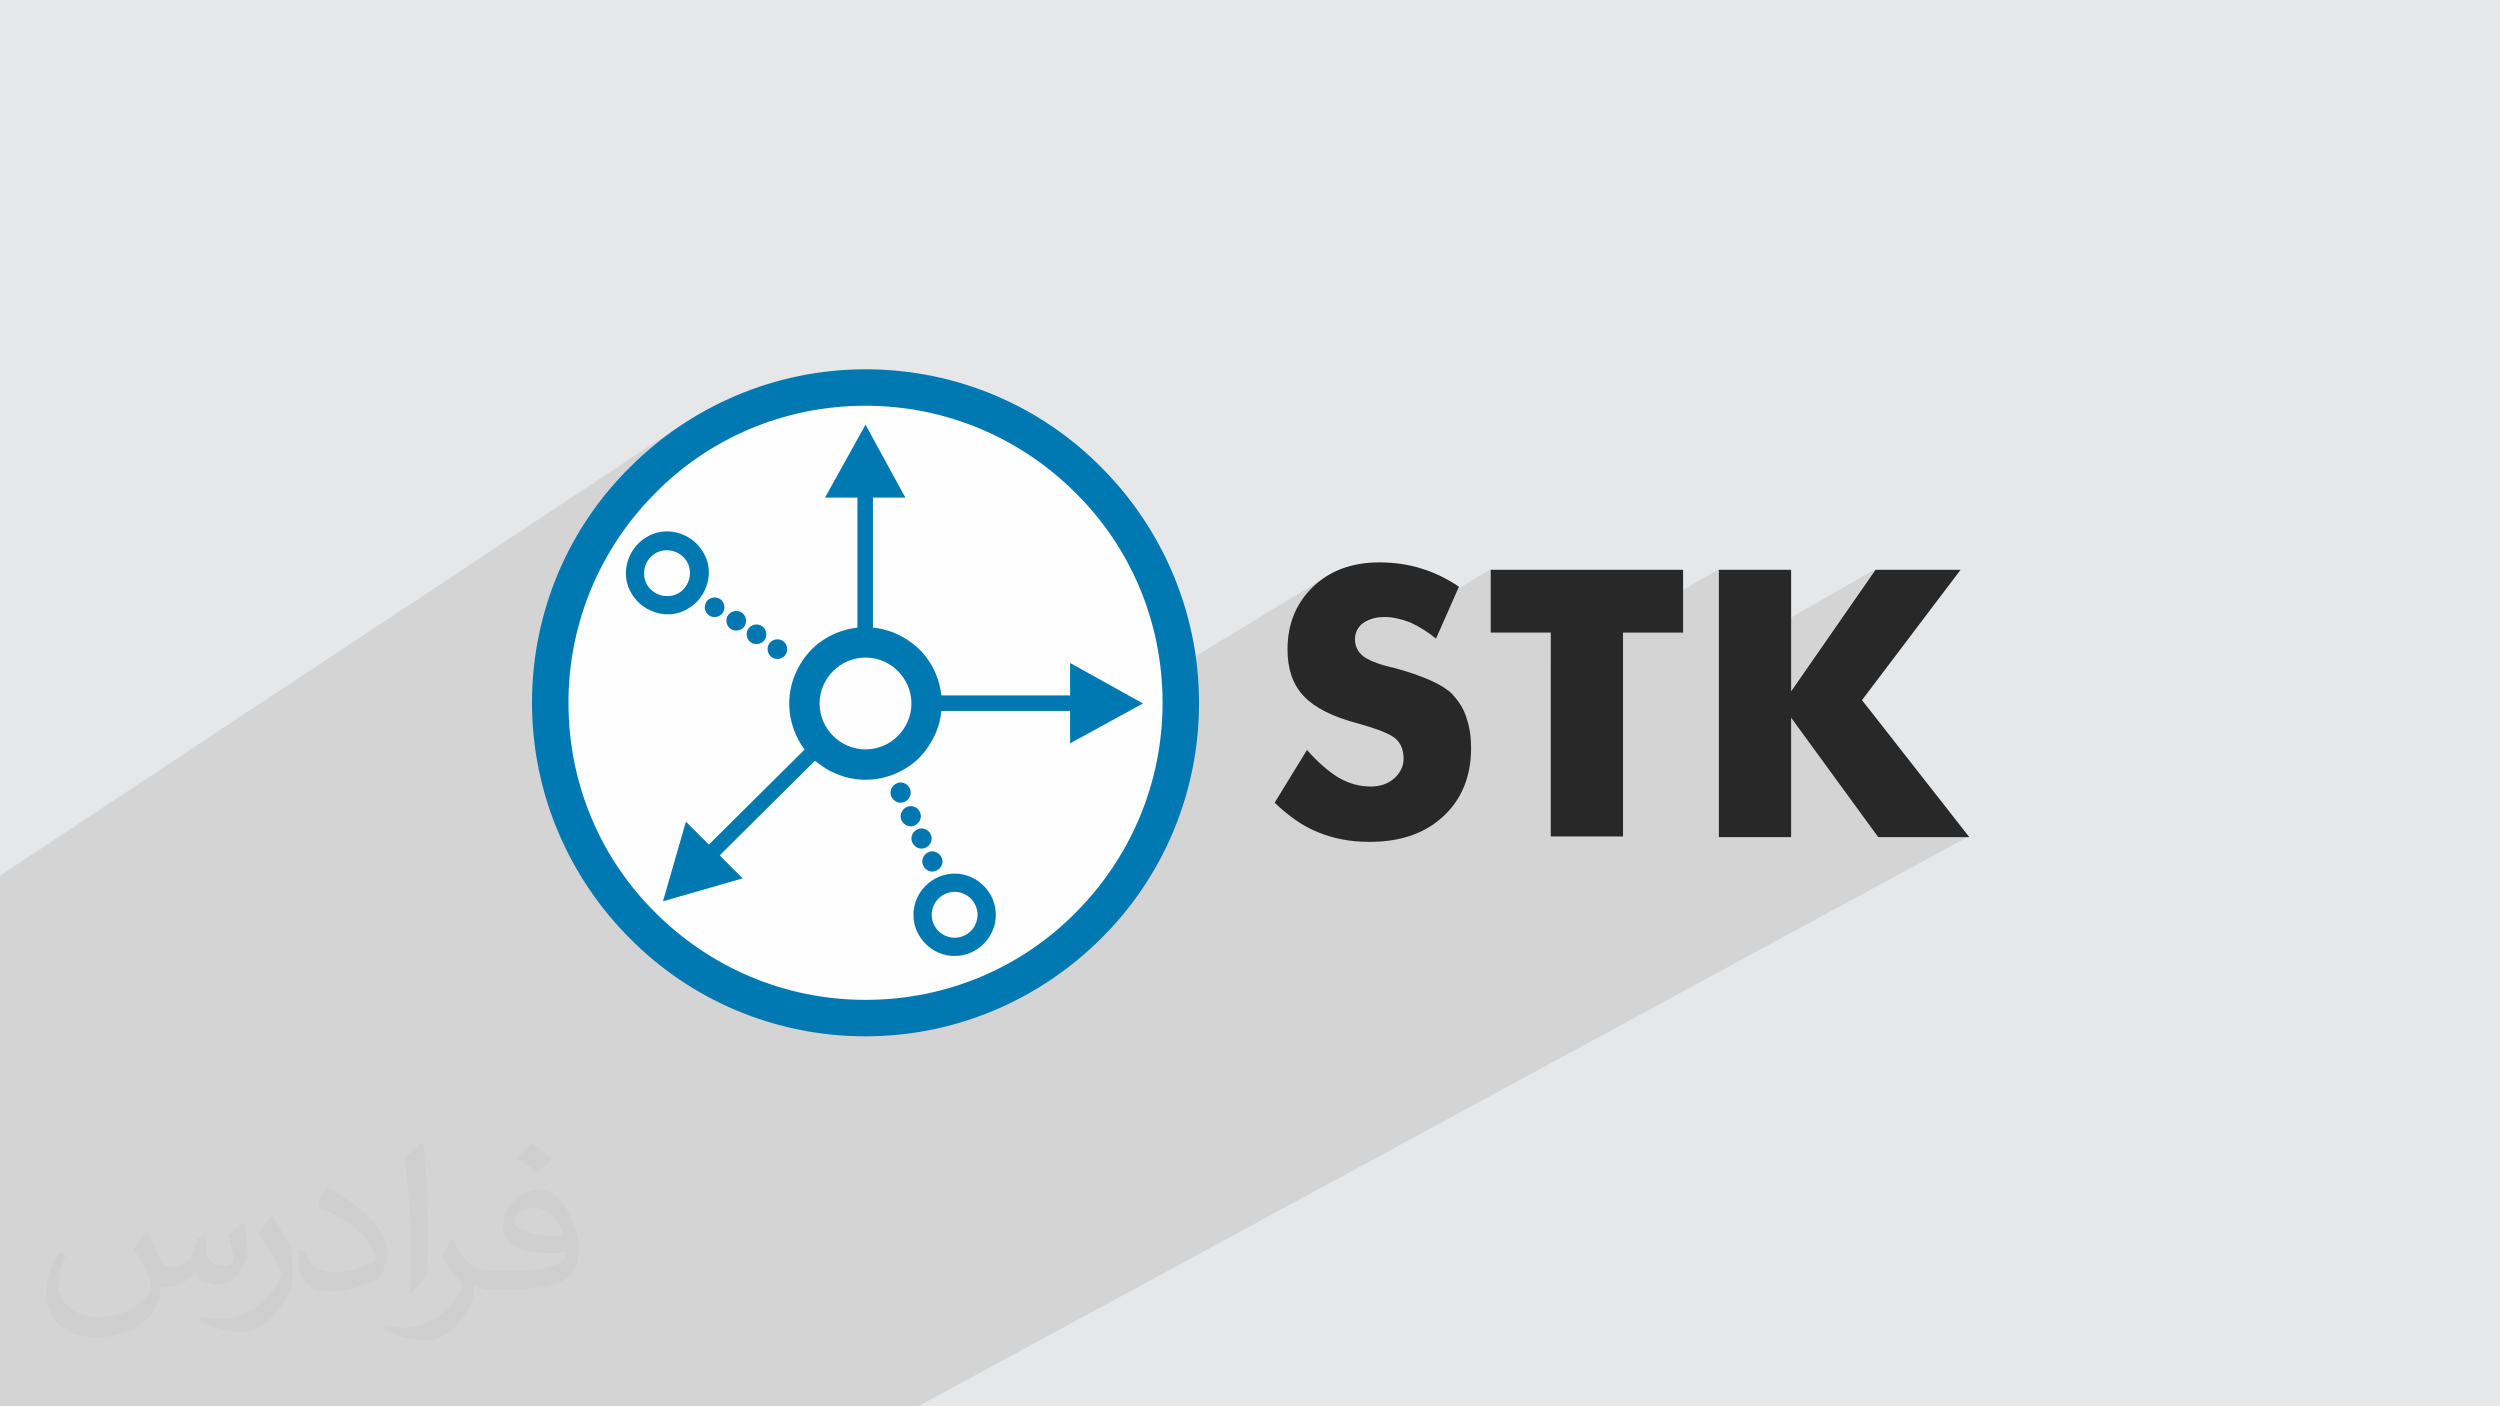 <?xml version="1.0" encoding="UTF-8"?>
<!DOCTYPE svg PUBLIC "-//W3C//DTD SVG 1.1//EN" "http://www.w3.org/Graphics/SVG/1.1/DTD/svg11.dtd">
<!-- Creator: CorelDRAW 2017 -->
<svg xmlns="http://www.w3.org/2000/svg" xml:space="preserve" width="3.703in" height="2.083in" version="1.1" style="shape-rendering:geometricPrecision; text-rendering:geometricPrecision; image-rendering:optimizeQuality; fill-rule:evenodd; clip-rule:evenodd"
viewBox="0 0 3703 2083"
 xmlns:xlink="http://www.w3.org/1999/xlink"
 enable-background="new 0 0 512 512">
 <defs>
  <style type="text/css">
   <![CDATA[
    .fil3 {fill:#FEFEFE}
    .fil5 {fill:#0077B1}
    .fil0 {fill:#E6E7E8}
    .fil6 {fill:#282829;fill-rule:nonzero}
    .fil4 {fill:#0079B2;fill-rule:nonzero}
    .fil2 {fill:#373435;fill-opacity:0.031}
    .fil1 {fill:#373435;fill-opacity:0.102}
   ]]>
  </style>
 </defs>
 <g id="Layer_x0020_1">
  <polygon class="fil0" points="0,0 3703,0 3703,2083 0,2083 "/>
  <polygon class="fil1" points="260,2083 246,2083 240,2083 238,2083 212,2083 212,2083 204,2083 200,2083 200,2083 157,2083 153,2083 125,2083 123,2083 123,2083 90,2083 77,2083 75,2083 59,2083 7,2083 0,2083 0,2079 0,2061 0,2048 0,2040 0,2040 0,2009 0,2001 0,1993 0,1971 0,1970 0,1960 0,1956 0,1952 0,1950 0,1946 0,1932 0,1921 0,1908 0,1906 0,1899 0,1897 0,1879 0,1874 0,1869 0,1846 0,1845 0,1819 0,1808 0,1774 0,1763 0,1753 0,1739 0,1733 0,1715 0,1704 0,1672 0,1666 0,1634 0,1630 0,1597 0,1593 0,1593 0,1580 0,1566 0,1560 0,1556 0,1547 0,1537 0,1526 0,1515 0,1490 0,1487 0,1461 0,1461 0,1450 0,1442 0,1420 0,1367 0,1357 0,1327 0,1308 0,1297 1005,632 996,639 986,646 977,653 967,660 958,668 949,676 941,684 932,692 924,701 916,709 908,718 900,727 893,737 890,740 1020,654 1039,642 1059,631 1079,620 1100,611 1121,603 1143,595 1165,589 1188,584 1211,580 1234,577 1258,575 1282,574 1306,575 1330,577 1353,580 1376,584 1399,589 1421,595 1442,603 1464,611 1484,620 1504,631 1524,642 1543,654 1561,667 1579,681 1596,696 1612,711 1628,727 1642,744 1656,762 1669,780 1681,799 1693,819 1703,839 1712,860 1721,881 1728,903 1734,925 1740,947 1744,971 1746,987 1965,854 1960,858 1955,861 1950,865 1945,870 1940,874 1936,879 1932,884 1928,889 1925,894 1922,900 1919,905 1916,911 1914,917 1912,923 1911,929 1909,935 1908,942 1907,948 1907,955 1907,962 1907,968 1907,973 1908,978 1908,983 1909,988 1910,990 2023,922 2026,921 2030,919 2034,918 2038,917 2042,916 2046,915 2051,915 2056,915 2061,916 2065,916 2070,917 2075,918 2080,920 2080,920 2208,843 2208,937 2297,937 2297,988 2546,843 2546,976 2778,843 2653,1023 2546,1083 2546,1122 2653,1061 2781,1239 2916,1239 1360,2083 1239,2083 1123,2083 1027,2083 899,2083 839,2083 802,2083 779,2083 622,2083 613,2083 508,2083 469,2083 462,2083 431,2083 420,2083 414,2083 370,2083 360,2083 345,2083 337,2083 295,2083 291,2083 281,2083 260,2083 "/>
  <path class="fil2" d="M218 1826c7,11 12,21 16,32 3,7 5,19 21,19 5,0 11,-1 17,-5 7,-3 12,-9 14,-16l6 -21 15 -7 1 1c-2,8 -3,15 -3,22 0,18 15,24 27,24 7,0 14,-3 14,-10 0,-8 -4,-23 -8,-35 7,-7 14,-14 22,-20l1 1c3,15 6,30 6,40 0,10 -4,20 -8,27 -7,14 -20,25 -36,25 -12,0 -25,-6 -34,-17l-1 0c-9,10 -22,20 -43,20l-7 0c-1,14 -4,24 -9,33 -13,25 -50,42 -86,42 -49,0 -74,-28 -74,-66 0,-23 8,-45 19,-60l10 4c-7,14 -12,27 -12,40 0,35 29,52 62,52 31,0 69,-20 76,-42 -3,-25 -12,-36 -26,-59 4,-7 10,-15 17,-23l1 0 0 0 2 -1zm569 -133c10,6 21,14 30,23 -6,8 -12,15 -21,21 -10,-8 -20,-15 -30,-22 7,-8 14,-15 21,-22l0 0zm5 96c-17,0 -31,11 -31,19 0,17 34,23 74,23 -5,-20 -23,-42 -43,-42zm-38 93c22,0 41,-1 55,-4 16,-4 30,-12 30,-18 0,-2 0,-3 0,-5 -9,1 -20,1 -29,1 -30,0 -52,-7 -61,-23 -2,-5 -4,-10 -4,-15 0,-16 7,-32 19,-42 10,-9 21,-14 33,-14 21,0 37,16 49,42 6,14 11,30 11,51 0,14 -4,25 -12,34 -16,15 -46,21 -91,21l-21 0 0 0 -5 0c-11,0 -19,-2 -26,-7l-1 0c0,3 1,5 1,7 0,10 -3,23 -10,33 -20,30 -42,43 -61,43 -19,0 -42,-7 -64,-17l4 -7c7,3 16,5 29,5 34,0 79,-33 84,-64 -1,-3 -3,-6 -7,-10 -10,-12 -16,-22 -22,-32 5,-10 10,-18 14,-25l2 0c14,29 28,46 57,46l5 0 0 0 21 0 0 0 0 0zm-148 31c3,-14 3,-29 3,-43l0 -21c0,-39 -5,-96 -9,-133 7,-8 17,-17 25,-23l2 1c5,47 7,101 7,151 0,13 -1,26 -2,35 -1,12 -8,21 -22,35l-3 -1 -1 -1zm-152 -62c1,18 10,33 42,33 20,0 37,-5 55,-14 3,-1 5,-3 5,-5 0,-12 -9,-27 -24,-41 -14,-13 -34,-25 -52,-32 -6,-3 -8,-5 -8,-8 0,-5 7,-17 13,-24l2 0c21,11 44,27 61,44 16,16 25,33 25,51 0,13 -4,26 -11,38 -23,11 -47,20 -71,20 -29,0 -49,-14 -49,-45 0,-3 0,-9 1,-16l10 0 0 0 1 -1zm-52 -52l18 29c7,11 13,22 13,41l0 24c0,19 -12,39 -32,60 -16,14 -29,20 -42,20 -19,0 -41,-6 -65,-16l3 -7c8,2 17,4 28,4 36,0 73,-26 89,-58 2,-4 3,-7 3,-9 0,-4 -2,-8 -4,-11 -9,-17 -19,-33 -30,-47 6,-9 12,-18 18,-27l2 0 0 0 -1 -3z"/>
  <g id="_2044259218144">
   <path class="fil3" d="M1282 574c258,0 467,209 467,467 0,258 -209,467 -467,467 -258,0 -467,-209 -467,-467 0,-258 209,-467 467,-467z"/>
   <path class="fil4" d="M1282 547c136,0 260,55 349,145 89,89 145,213 145,349 0,136 -55,260 -145,349 -89,89 -213,145 -349,145 -136,0 -260,-55 -349,-145 -89,-89 -145,-213 -145,-349 0,-136 55,-260 145,-349 89,-89 213,-145 349,-145zm311 183c-80,-80 -190,-129 -311,-129 -122,0 -232,49 -311,129 -80,80 -129,190 -129,311 0,122 49,232 129,311 80,80 190,129 311,129 122,0 232,-49 311,-129 80,-80 129,-190 129,-311 0,-122 -49,-232 -129,-311z"/>
   <path class="fil3" d="M1282 951c50,0 90,40 90,90 0,50 -40,90 -90,90 -50,0 -90,-40 -90,-90 0,-50 40,-90 90,-90z"/>
   <path class="fil4" d="M1282 929c31,0 59,13 80,33 20,20 33,49 33,80 0,31 -13,59 -33,80 -20,20 -49,33 -80,33 -31,0 -59,-13 -80,-33 -20,-20 -33,-49 -33,-80 0,-31 13,-59 33,-80 20,-20 49,-33 80,-33zm48 65c-12,-12 -29,-20 -48,-20 -19,0 -36,8 -48,20 -12,12 -20,29 -20,48 0,19 8,36 20,48 12,12 29,20 48,20 19,0 36,-8 48,-20 12,-12 20,-29 20,-48 0,-19 -8,-36 -20,-48z"/>
   <polygon class="fil4" points="1270,737 1270,944 1293,944 1293,737 1341,737 1282,629 1222,737 "/>
   <polygon class="fil4" points="1585,1053 1378,1053 1378,1030 1585,1030 1585,982 1693,1042 1585,1101 "/>
   <polygon class="fil4" points="1066,1267 1213,1121 1197,1105 1050,1251 1016,1217 982,1335 1100,1301 "/>
   <path class="fil5" d="M1334 1159c8,0 15,7 15,15 0,8 -7,15 -15,15 -8,0 -15,-7 -15,-15 0,-8 7,-15 15,-15z"/>
   <path class="fil5" d="M1349 1194c8,0 15,7 15,15 0,8 -7,15 -15,15 -8,0 -15,-7 -15,-15 0,-8 7,-15 15,-15z"/>
   <path class="fil5" d="M1365 1227c8,0 15,7 15,15 0,8 -7,15 -15,15 -8,0 -15,-7 -15,-15 0,-8 7,-15 15,-15z"/>
   <path class="fil5" d="M1381 1261c8,0 15,7 15,15 0,8 -7,15 -15,15 -8,0 -15,-7 -15,-15 0,-8 7,-15 15,-15z"/>
   <path class="fil4" d="M1414 1294c17,0 32,7 43,18 11,11 18,26 18,43 0,17 -7,32 -18,43 -11,11 -26,18 -43,18 -17,0 -32,-7 -43,-18l0 0c-11,-11 -18,-26 -18,-43 0,-17 7,-32 18,-43 11,-11 26,-18 43,-18zm24 37c-6,-6 -15,-10 -24,-10 -9,0 -18,4 -24,10 -6,6 -10,15 -10,24 0,9 4,18 10,24l0 0c6,6 15,10 24,10 9,0 18,-4 24,-10 6,-6 10,-15 10,-24 0,-9 -4,-18 -10,-24z"/>
   <path class="fil5" d="M1159 974c-7,4 -16,2 -20,-5 -4,-7 -2,-16 5,-20 7,-4 16,-2 20,5 4,7 2,16 -5,20z"/>
   <path class="fil5" d="M1128 952c-7,4 -16,2 -20,-5 -4,-7 -2,-16 5,-20 7,-4 16,-2 20,5 4,7 2,16 -5,20z"/>
   <path class="fil5" d="M1098 932c-7,4 -16,2 -20,-5 -4,-7 -2,-16 5,-20 7,-4 16,-2 20,5 4,7 2,16 -5,20z"/>
   <path class="fil5" d="M1066 912c-7,4 -16,2 -20,-5 -4,-7 -2,-16 5,-20 7,-4 16,-2 20,5 4,7 2,16 -5,20z"/>
   <path class="fil4" d="M1020 901c-14,9 -31,11 -46,7 -15,-4 -29,-13 -38,-28 -9,-14 -11,-31 -7,-46 4,-15 13,-29 28,-38 14,-9 31,-11 46,-7 15,4 29,13 38,28 9,14 11,31 7,46 -4,15 -13,29 -28,38zm-40 -19c9,2 18,1 26,-4 8,-5 13,-13 15,-21 2,-9 1,-18 -4,-26 -5,-8 -13,-13 -21,-15 -9,-2 -18,-1 -26,4 -8,5 -13,13 -15,21 -2,9 -1,18 4,26 5,8 13,13 21,15z"/>
   <path class="fil6" d="M1936 1111c16,18 32,32 47,41 16,9 31,13 47,13 14,0 26,-4 35,-12 9,-8 14,-18 14,-29 0,-13 -4,-23 -12,-30 -8,-7 -26,-14 -54,-22 -39,-10 -66,-24 -82,-41 -16,-17 -24,-40 -24,-69 0,-38 13,-69 38,-93 25,-24 58,-36 98,-36 22,0 43,3 62,9 20,6 38,15 56,27l-34 77c-12,-10 -25,-18 -38,-24 -13,-5 -26,-8 -38,-8 -13,0 -23,3 -32,9 -8,6 -12,14 -12,24 0,10 4,18 11,24 7,6 21,12 41,17l5 1c44,12 73,25 87,39 9,10 17,21 21,35 5,14 7,29 7,45 0,42 -14,76 -41,101 -28,26 -64,38 -110,38 -28,0 -53,-5 -75,-14 -23,-9 -44,-24 -65,-44l49 -80zm361 128l0 -302 -89 0 0 -93 285 0 0 93 -89 0 0 302 -108 0zm249 0l0 -395 107 0 0 180 125 -180 126 0 -146 193 159 203 -135 0 -129 -177 0 177 -107 0z"/>
  </g>
 </g>
</svg>
